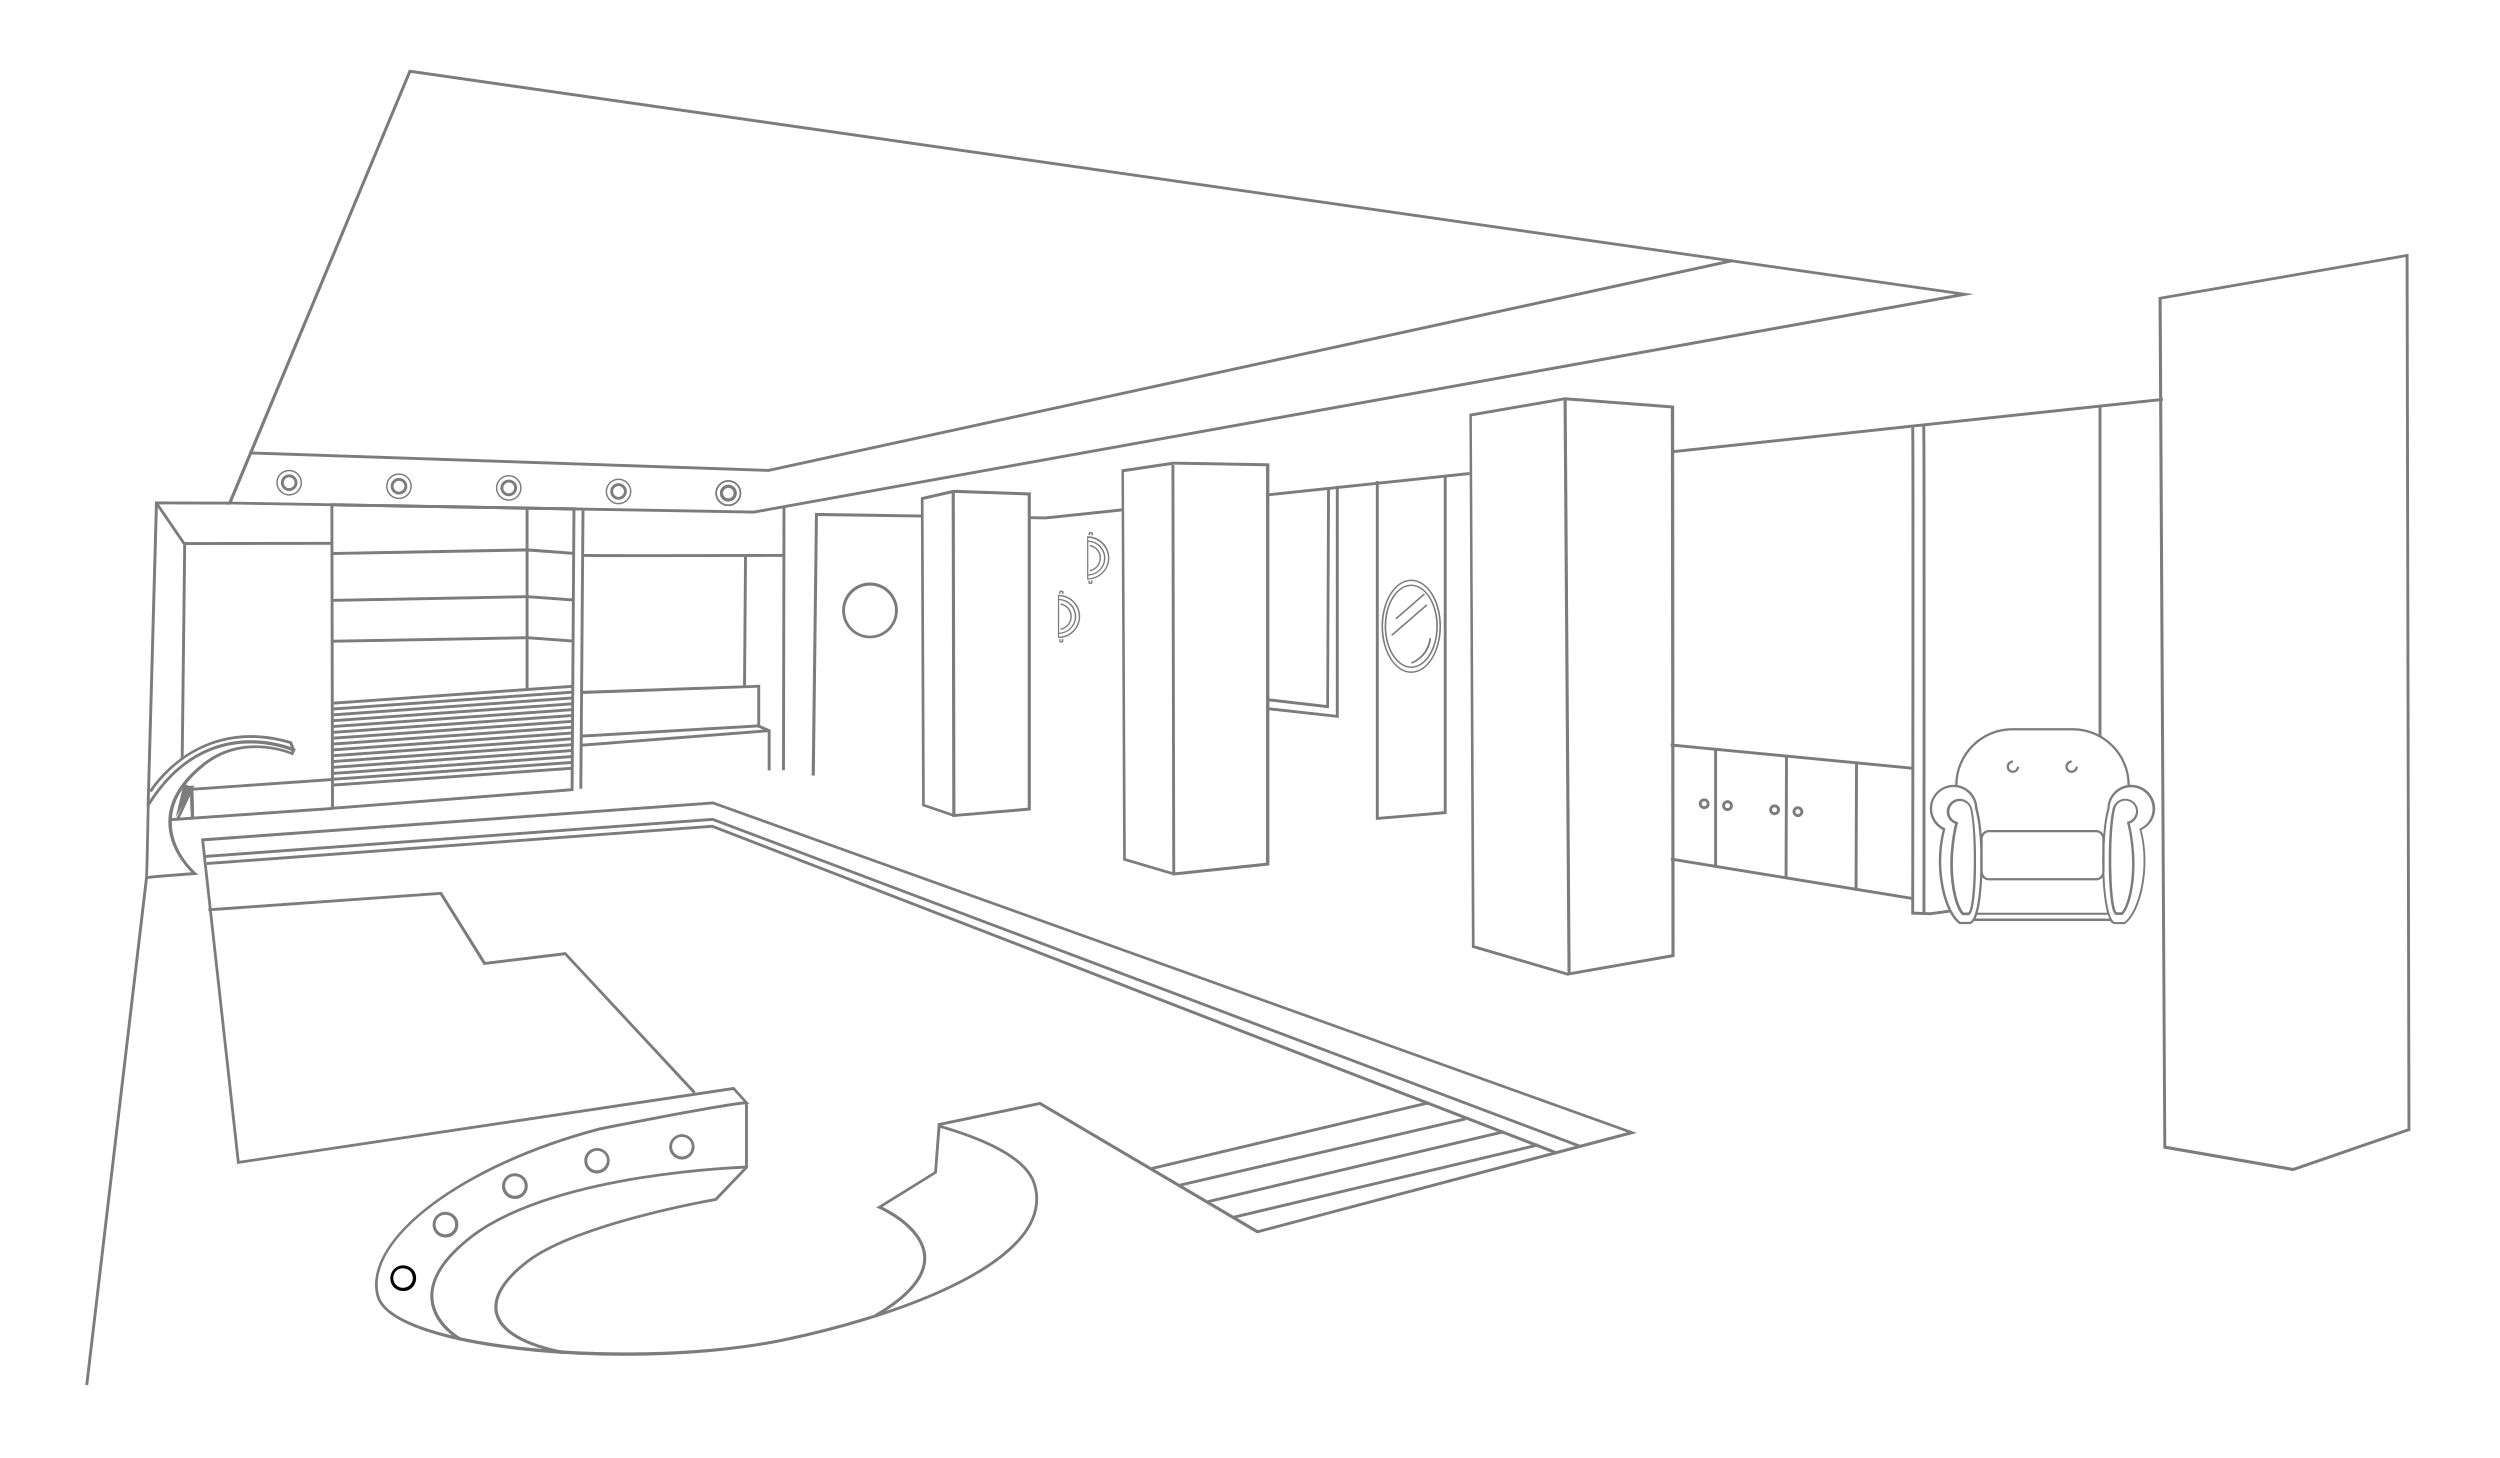 <?xml version="1.0" encoding="utf-8"?>
<!-- Generator: Adobe Illustrator 24.2.1, SVG Export Plug-In . SVG Version: 6.00 Build 0)  -->
<svg version="1.2" baseProfile="tiny" id="Capa_1" xmlns="http://www.w3.org/2000/svg" xmlns:xlink="http://www.w3.org/1999/xlink"
	 x="0px" y="0px" viewBox="0 0 1200 700" overflow="visible" xml:space="preserve">
<g>
	<path fill="#7C7C7C" d="M361.8,246.5l-252.6-4.4l87.1-208.7l0.5,0.1l750.5,107.7L361.8,246.5z M111.4,240.8l250.4,4.3l576.8-103.8
		L197.2,35L111.4,240.8z"/>
</g>
<g>
	<path fill="#7C7C7C" d="M158.9,388.7l-0.3-147.1l117.6,2l-0.9,136.1L158.9,388.7z M160,243l0.3,144.2l113.6-8.8l0.9-133.4L160,243z
		"/>
</g>
<g>
	<path fill="#7C7C7C" d="M70.2,422.2l-0.6-0.6l0.1-0.4c0.1-1.7,0.5-21.5,0.8-34.7l0-0.2l0.1-0.2c14.6-23.8,33.1-29.8,46-30.7
		c14-0.9,24.3,3.7,24.8,3.9l0.6,0.3l-1.4,3l-0.6-0.3c-0.2-0.1-22.9-9.9-41.7,5.2c-10.3,8.3-15.7,17.2-15.8,26.6
		C82,408.3,93.8,418.7,94,418.8l1.3,1.1l-1.7,0.1c-8.5,0.6-21.3,1.6-22.9,1.9c0,0-0.1,0-0.1,0L70.2,422.2z M71.8,386.7
		c-0.4,23.4-0.6,31.2-0.8,33.8c2-0.3,7.2-0.8,20.8-1.8c-3.1-3.1-11.2-12.4-11-24.6c0.2-9.8,5.7-19.1,16.4-27.6
		c17.7-14.2,38.6-7.2,42.6-5.6l0.2-0.4C134.7,358.3,97.3,345.4,71.8,386.7z"/>
</g>
<g>
	<path fill="#7C7C7C" d="M72.8,380.3l-1.2-0.7c0.2-0.4,22.9-37.3,68.2-23.8l0.3,0.1l1.5,3.9l-1.3,0.5L139,357
		c-22.9-6.7-39.7-0.1-49.7,6.6C78.4,371.1,72.8,380.2,72.8,380.3z"/>
</g>
<g>
	<path fill="#7C7C7C" d="M457.2,392.2l0-0.3l-14.6-5l-0.6-148.2l15.6-3.6l0.1,0l37.1,1.3V389L457.2,392.2z M458.3,236.6l0.3,154.1
		l34.7-3V237.8L458.3,236.6z M443.9,386l13.2,4.5l-0.3-153.7l-13.5,3.1L443.9,386z"/>
</g>
<g>
	<path fill="#7C7C7C" d="M562.8,420.3l0-0.3l-23.7-7l0-0.5l-0.8-187.2l24.8-3.7l46.2,0.8v193L562.8,420.3z M563.7,223.1l0.4,195.6
		l43.6-4.6V223.8L563,223l-0.6,0.1L563.7,223.1z M540.4,412l22.3,6.6l-0.4-195.4l-22.8,3.4L540.4,412z"/>
</g>
<g>
	<path fill="#7C7C7C" d="M752.7,468.4l-46.2-13.5l0-0.5l-1.2-255.8l45.8-7.9l0.1,0l52.4,4v0.7l0.2,263.9l-50.9,8.9L752.7,468.4z
		 M707.8,453.8l44.6,13.1l-1.9-274.7l-44,7.6L707.8,453.8z M752,192.2l1.9,274.4l48.4-8.5L802,196L752,192.2z"/>
</g>
<g>
	<path fill="#7C7C7C" d="M299.9,650.8c-57.6,0-114.4-10.2-119.2-28.6c-7.1-27.4,41-63.8,107.4-81.1c0.6-0.1,54-10.8,68.8-12.4
		l-5-5.5l-238.1,35.5L96.5,402.5l0.7-0.1l245.2-17.7l0.1,0.1l443.2,159L603.5,592l-0.3-0.1L499,530.4l-46.9,9.8
		c26.4,7.7,41.6,17,45,27.7c2.1,6.6,1.5,13.3-1.9,19.8c-12,22.9-55.5,38.9-80.4,46.4c-12.1,3.7-25.1,7-38.6,9.8
		C354,648.5,326.9,650.8,299.9,650.8z M352.3,521.7l7.4,8.2l-1.4,0.1c-12.3,0.9-69.4,12.4-70,12.5c-65.6,17.1-113.3,52.7-106.3,79.3
		c6.7,25.7,125.9,34.9,193.8,20.7c13.4-2.8,26.4-6.1,38.5-9.8c1.9-0.6,3.7-1.1,5.6-1.7l-0.1-0.1c16-9.3,23.8-18.7,23.3-27.8
		c-0.8-14-21.1-22.9-21.3-23l-1.2-0.5l27.8-17.2l1.7-22.6l-0.1-0.6l49.3-10.3l0.2,0.1l104.3,61.5l177.2-47L342.2,386.1L98,403.8
		l17,153.4L352.3,521.7z M423.6,579.3c4.5,2.2,20.2,10.7,21,23.7c0.5,8.8-6,17.6-19.4,26.3c36.6-12.2,60.9-27.1,68.8-42.3
		c3.2-6.2,3.8-12.5,1.8-18.7c-3.3-10.2-18.3-19.3-44.4-26.9l-1.7,21.7L423.6,579.3z"/>
</g>
<g>
	<polygon fill="#7C7C7C" points="368.9,226.5 368.9,226.5 119.6,218.1 119.7,216.7 368.8,225.1 831.4,124.4 831.7,125.8 	"/>
</g>
<g>
	<path fill="#7C7C7C" d="M417.6,306.4c-7.4,0-13.4-6-13.4-13.4c0-7.4,6-13.4,13.4-13.4s13.4,6,13.4,13.4
		C431,300.4,425,306.4,417.6,306.4z M417.6,281.1c-6.6,0-12,5.4-12,12c0,6.6,5.4,12,12,12c6.6,0,12-5.4,12-12
		C429.6,286.5,424.3,281.1,417.6,281.1z"/>
</g>
<g>
	
		<rect x="212.5" y="311" transform="matrix(7.812262e-03 -1 1 7.812262e-03 -34.565 588.637)" fill="#7C7C7C" width="133.6" height="1.4"/>
</g>
<g>
	<path fill="#7C7C7C" d="M802.9,217.5l-0.1-1.4c37.1-3.9,77.1-8.2,117.1-12.5c40.4-4.3,80.8-8.6,118.2-12.6l0.1,1.4
		c-37.4,4-77.8,8.3-118.2,12.6C880,209.3,840,213.6,802.9,217.5z"/>
</g>
<g>
	
		<rect x="608.1" y="231.5" transform="matrix(0.994 -0.105 0.105 0.994 -20.833 70.613)" fill="#7C7C7C" width="98" height="1.4"/>
</g>
<g>
	<polygon fill="#7C7C7C" points="502,249.3 493.8,249.2 493.9,247.8 501.9,247.9 538.9,244 539.1,245.4 	"/>
</g>
<g>
	<polygon fill="#7C7C7C" points="391.1,372.3 389.6,372.3 391.2,246.2 442.6,247 442.6,248.4 392.6,247.7 	"/>
</g>
<g>
	<polygon fill="#7C7C7C" points="369.9,369.8 368.5,369.8 368.5,351.2 363.5,349 363.5,330.1 279.8,333.1 279.7,331.6 364.9,328.7 
		364.9,348.1 369.9,350.3 	"/>
</g>
<g>
	
		<rect x="326.1" y="297.5" transform="matrix(7.812262e-03 -1 1 7.812262e-03 56.615 653.462)" fill="#7C7C7C" width="63" height="1.4"/>
</g>
<g>
	<path fill="#7C7C7C" d="M306.3,267.4c-14.8,0-26.2,0-26.8-0.1l0.2-1.4c1.8,0.2,63.8,0.1,96.3,0l0,1.4
		C369.8,267.3,332.7,267.4,306.3,267.4z"/>
</g>
<g>
	
		<rect x="278.6" y="350.3" transform="matrix(0.998 -5.763398e-02 5.763398e-02 0.998 -19.696 19.109)" fill="#7C7C7C" width="85.7" height="1.4"/>
</g>
<g>
	
		<rect x="279.1" y="353.5" transform="matrix(0.997 -7.721972e-02 7.721972e-02 0.997 -26.384 26.095)" fill="#7C7C7C" width="90.2" height="1.4"/>
</g>
<g>
	<path fill="#7C7C7C" stroke="#000000" stroke-miterlimit="10" d="M916.4,440.9"/>
</g>
<g>
	<path fill="#7C7C7C" d="M924.2,438.5h-1.4c0-2.3,0.2-230.7-0.1-234.6l1.4-0.1C924.4,207.7,924.2,429,924.2,438.5z"/>
</g>
<g>
	<rect x="1007.3" y="195.3" fill="#7C7C7C" width="1.4" height="158.4"/>
</g>
<g>
	<path fill="#7C7C7C" d="M926.6,439.3l-9.2-0.3l0-0.7c0-2.3,0.3-229.3,0-233.2l1.4-0.1c0.3,3.8,0,216.3,0,232.6l7.7,0.3l9.4-1.3
		l0.2,1.4L926.6,439.3z"/>
</g>
<g>
	
		<rect x="859.5" y="304.4" transform="matrix(9.581986e-02 -0.995 0.995 9.581986e-02 416.602 1184.32)" fill="#7C7C7C" width="1.4" height="116.9"/>
</g>
<g>
	
		<rect x="859.7" y="363.3" transform="matrix(0.161 -0.987 0.987 0.161 304.95 1203.092)" fill="#7C7C7C" width="1.4" height="117.6"/>
</g>
<g>
	<rect x="822.8" y="359.4" fill="#7C7C7C" width="1.4" height="56.9"/>
</g>
<g>
	
		<rect x="828" y="391.6" transform="matrix(3.906220e-03 -1 1 3.906220e-03 461.765 1248.08)" fill="#7C7C7C" width="58.8" height="1.4"/>
</g>
<g>
	
		<rect x="860.2" y="395.8" transform="matrix(3.906220e-03 -1 1 3.906220e-03 491.037 1286.03)" fill="#7C7C7C" width="61.7" height="1.4"/>
</g>
<g>
	<path fill="#7C7C7C" d="M818,388.4c-1.4,0-2.6-1.2-2.6-2.6c0-1.4,1.2-2.6,2.6-2.6c1.4,0,2.6,1.2,2.6,2.6
		C820.7,387.3,819.5,388.4,818,388.4z M818,384.6c-0.7,0-1.2,0.5-1.2,1.2s0.5,1.2,1.2,1.2s1.2-0.5,1.2-1.2S818.7,384.6,818,384.6z"
		/>
</g>
<g>
	<path fill="#7C7C7C" d="M829.2,389.3c-1.4,0-2.6-1.2-2.6-2.6c0-1.4,1.2-2.6,2.6-2.6c1.4,0,2.6,1.2,2.6,2.6
		C831.8,388.1,830.7,389.3,829.2,389.3z M829.2,385.5c-0.7,0-1.2,0.5-1.2,1.2s0.5,1.2,1.2,1.2s1.2-0.5,1.2-1.2
		S829.9,385.5,829.2,385.5z"/>
</g>
<g>
	<path fill="#7C7C7C" d="M851.8,391.3c-1.4,0-2.6-1.2-2.6-2.6c0-1.4,1.2-2.6,2.6-2.6c1.4,0,2.6,1.2,2.6,2.6
		C854.4,390.2,853.2,391.3,851.8,391.3z M851.8,387.5c-0.7,0-1.2,0.5-1.2,1.2c0,0.7,0.5,1.2,1.2,1.2c0.7,0,1.2-0.5,1.2-1.2
		C853,388.1,852.4,387.5,851.8,387.5z"/>
</g>
<g>
	<path fill="#7C7C7C" d="M863,392.2c-1.4,0-2.6-1.2-2.6-2.6c0-1.4,1.2-2.6,2.6-2.6c1.4,0,2.6,1.2,2.6,2.6
		C865.6,391,864.4,392.2,863,392.2z M863,388.4c-0.7,0-1.2,0.5-1.2,1.2c0,0.7,0.5,1.2,1.2,1.2c0.7,0,1.2-0.5,1.2-1.2
		C864.2,388.9,863.6,388.4,863,388.4z"/>
</g>
<g>
	<polygon fill="#7C7C7C" points="758.2,550.9 342,394 98.2,411.8 98.1,410.4 342.2,392.6 342.4,392.7 758.7,549.6 	"/>
</g>
<g>
	
		<rect x="590.2" y="566.5" transform="matrix(0.973 -0.231 0.231 0.973 -112.85 168.644)" fill="#7C7C7C" width="149.9" height="1.4"/>
</g>
<g>
	
		<rect x="577.9" y="559.7" transform="matrix(0.973 -0.23 0.23 0.973 -111.292 164.413)" fill="#7C7C7C" width="145.7" height="1.4"/>
</g>
<g>
	
		<rect x="563.9" y="552.1" transform="matrix(0.974 -0.226 0.226 0.974 -108.676 158.081)" fill="#7C7C7C" width="141.7" height="1.4"/>
</g>
<g>
	
		<rect x="550.8" y="544.7" transform="matrix(0.973 -0.231 0.231 0.973 -109.075 157.426)" fill="#7C7C7C" width="136.5" height="1.4"/>
</g>
<g>
	<polygon fill="#7C7C7C" points="746.3,553.9 341.8,397.3 99.2,415.2 99.1,413.8 342,395.9 342.2,396 746.8,552.5 	"/>
</g>
<g>
	<path fill="#7C7C7C" d="M270.7,650c-19.5-3.8-31-10.5-33.1-19.5c-1.8-7.8,3.5-16.7,15.4-25.7c23.3-17.7,85.9-28.9,90.2-29.7
		l14.4-15v-30.7h1.4v31.2l-15.1,15.8l-0.2,0c-0.7,0.1-66,11.4-89.8,29.4c-11.4,8.7-16.5,17.1-14.8,24.3c2,8.4,13,14.8,32,18.5
		L270.7,650z"/>
</g>
<g>
	<path fill="#7C7C7C" d="M220.6,643.5c-0.5-0.3-13-7.2-14-19.8c-0.8-9.8,5.7-20.2,19.4-30.7c20.6-15.9,55.5-24.2,81.2-28.3
		c27.7-4.4,50.9-5.2,51.2-5.2l0,1.4c-0.2,0-23.4,0.7-51,5.1c-25.5,4.1-60.1,12.3-80.5,28c-13.2,10.2-19.6,20.1-18.8,29.5
		c0.9,11.8,13.2,18.6,13.3,18.7L220.6,643.5z"/>
</g>
<g>
	<g>
		<path fill="#7C7C7C" d="M191.5,237.4c-2.2,0-4-1.8-4-4s1.8-4,4-4s4,1.8,4,4l0,0C195.5,235.6,193.7,237.4,191.5,237.4z
			 M191.5,230.8c-1.4,0-2.6,1.2-2.6,2.6s1.2,2.6,2.6,2.6c1.4,0,2.6-1.2,2.6-2.6C194.1,232,192.9,230.8,191.5,230.8z"/>
	</g>
	<g>
		<g>
			<path fill="#7C7C7C" d="M191.5,239.6c-1.7,0-3.2-0.6-4.4-1.8c-1.2-1.2-1.8-2.7-1.8-4.4c0-1.7,0.6-3.2,1.8-4.4
				c1.2-1.2,2.7-1.8,4.4-1.8c0,0,0,0,0,0c3.4,0,6.2,2.8,6.2,6.2l0,0C197.7,236.8,194.9,239.6,191.5,239.6z M191.5,227.9
				c-1.5,0-2.8,0.6-3.9,1.6c-1,1-1.6,2.4-1.6,3.9c0,1.5,0.6,2.8,1.6,3.9c1,1,2.4,1.6,3.9,1.6c3,0,5.5-2.5,5.5-5.5
				C197,230.4,194.5,227.9,191.5,227.9C191.5,227.9,191.5,227.9,191.5,227.9z"/>
		</g>
	</g>
</g>
<g>
	<g>
		<path fill="#7C7C7C" d="M138.8,235.7c-2.2,0-4-1.8-4-4c0-2.2,1.8-4,4-4c1.1,0,2.1,0.4,2.8,1.2c0.8,0.8,1.2,1.8,1.2,2.8l0,0l0,0
			C142.8,233.9,141,235.7,138.8,235.7z M138.8,229.1c-1.4,0-2.6,1.2-2.6,2.6c0,1.4,1.2,2.6,2.6,2.6c1.4,0,2.6-1.2,2.6-2.6l0,0
			c0-0.7-0.3-1.4-0.8-1.8C140.1,229.4,139.5,229.1,138.8,229.1z"/>
	</g>
	<g>
		<g>
			<path fill="#7C7C7C" d="M138.8,237.9c-3.4,0-6.2-2.8-6.2-6.2c0-1.7,0.6-3.2,1.8-4.4c1.2-1.2,2.7-1.8,4.4-1.8c0,0,0,0,0,0
				c3.4,0,6.2,2.8,6.2,6.2l0,0C145,235.1,142.2,237.9,138.8,237.9z M138.8,226.2c-1.5,0-2.8,0.6-3.9,1.6c-1,1-1.6,2.4-1.6,3.9
				c0,3,2.5,5.5,5.5,5.5c3,0,5.5-2.5,5.5-5.5C144.3,228.7,141.8,226.2,138.8,226.2C138.8,226.2,138.8,226.2,138.8,226.2z"/>
		</g>
	</g>
</g>
<g>
	<g>
		<path fill="#7C7C7C" d="M244.2,238.2c-2.2,0-4-1.8-4-4c0-2.2,1.8-4,4-4s4,1.8,4,4C248.2,236.4,246.4,238.2,244.2,238.2z
			 M244.2,231.6c-1.4,0-2.6,1.2-2.6,2.6c0,1.4,1.2,2.6,2.6,2.6s2.6-1.2,2.6-2.6C246.8,232.7,245.6,231.6,244.2,231.6z"/>
	</g>
	<g>
		<g>
			<path fill="#7C7C7C" d="M244.2,240.4c-3.4,0-6.2-2.8-6.2-6.2c0-3.4,2.8-6.2,6.2-6.2c3.4,0,6.2,2.8,6.2,6.2
				C250.4,237.6,247.6,240.4,244.2,240.4z M244.2,228.7c-3,0-5.5,2.5-5.5,5.5c0,3,2.5,5.5,5.5,5.5s5.5-2.5,5.5-5.5
				C249.7,231.2,247.2,228.7,244.2,228.7z"/>
		</g>
	</g>
</g>
<g>
	<g>
		<path fill="#7C7C7C" d="M296.9,239.9c-2.2,0-4-1.8-4-4s1.8-4,4-4c2.2,0,4,1.8,4,4S299.1,239.9,296.9,239.9z M296.9,233.3
			c-1.4,0-2.6,1.2-2.6,2.6s1.2,2.6,2.6,2.6c1.4,0,2.6-1.2,2.6-2.6S298.3,233.3,296.9,233.3z"/>
	</g>
	<g>
		<path fill="#7C7C7C" d="M296.9,242.1c-3.4,0-6.2-2.8-6.2-6.2s2.8-6.2,6.2-6.2c3.4,0,6.2,2.8,6.2,6.2S300.3,242.1,296.9,242.1z
			 M296.9,230.4c-3,0-5.5,2.5-5.5,5.5s2.5,5.5,5.5,5.5c3,0,5.5-2.5,5.5-5.5S299.9,230.4,296.9,230.4z"/>
	</g>
</g>
<g>
	<g>
		<path fill="#7C7C7C" d="M349.6,240.7c-2.2,0-4-1.8-4-4s1.8-4,4-4c2.2,0,4,1.8,4,4S351.8,240.7,349.6,240.7z M349.6,234.1
			c-1.4,0-2.6,1.2-2.6,2.6s1.2,2.6,2.6,2.6c1.4,0,2.6-1.2,2.6-2.6S351,234.1,349.6,234.1z"/>
	</g>
	<g>
		<path fill="#7C7C7C" d="M349.6,242.9c-3.4,0-6.2-2.8-6.2-6.2c0-3.4,2.8-6.2,6.2-6.2c3.4,0,6.2,2.8,6.2,6.2
			C355.8,240.1,353,242.9,349.6,242.9z M349.6,231.2c-3,0-5.5,2.5-5.5,5.5s2.5,5.5,5.5,5.5c3,0,5.5-2.5,5.5-5.5
			S352.6,231.2,349.6,231.2z"/>
	</g>
	<g>
		<g>
			<path fill="#7C7C7C" d="M349.6,240.7c-2.2,0-4-1.8-4-4s1.8-4,4-4c2.2,0,4,1.8,4,4l0,0C353.6,238.9,351.8,240.7,349.6,240.7z
				 M349.6,234.1c-1.4,0-2.6,1.2-2.6,2.6s1.2,2.6,2.6,2.6c1.4,0,2.6-1.2,2.6-2.6C352.2,235.2,351,234.1,349.6,234.1z"/>
		</g>
		<g>
			<path fill="#7C7C7C" d="M349.6,242.9c-1.7,0-3.2-0.6-4.4-1.8c-1.2-1.2-1.8-2.7-1.8-4.4c0-3.4,2.8-6.2,6.2-6.2
				c3.4,0,6.2,2.8,6.2,6.2C355.8,240.1,353,242.9,349.6,242.9z M349.6,231.2c-3,0-5.5,2.5-5.5,5.5c0,1.5,0.6,2.8,1.6,3.9
				c1,1,2.4,1.6,3.9,1.6c3,0,5.5-2.5,5.5-5.5S352.6,231.2,349.6,231.2z"/>
		</g>
	</g>
</g>
<g>
	<path fill="#7C7C7C" d="M72,241.2l-1.7,180.2L72,241.2z"/>
</g>
<g>
	<path fill="#7C7C7C" d="M75.1,241.4c0.2,1.2-4,145.1-4,145.1L75.1,241.4z"/>
</g>
<g>
	<line fill="#7C7C7C" x1="71.3" y1="376.5" x2="71.3" y2="237.4"/>
</g>
<g>
	<polygon fill="#7C7C7C" points="71.8,386.8 70.4,386.8 74.4,240.7 110.3,240.8 110.3,242.2 75.8,242.1 	"/>
</g>
<g>
	
		<rect x="-66.6" y="542.5" transform="matrix(0.117 -0.993 0.993 0.117 -489.972 535.138)" fill="#7C7C7C" width="245.3" height="1.4"/>
</g>
<g>
	<polygon fill="#7C7C7C" points="660.4,393.6 660.4,230.9 661.8,230.9 661.8,392.1 693,389.4 693,228.6 694.4,228.6 694.4,390.7 	
		"/>
</g>
<g>
	<polygon fill="#7C7C7C" points="642.6,344.6 607.8,340.8 607.9,339.4 641.2,343.1 641.2,233.2 642.6,233.2 	"/>
</g>
<g>
	<polygon fill="#7C7C7C" points="637.9,340 608.7,336.6 608.9,335.2 636.6,338.4 637,234.6 638.4,234.7 	"/>
</g>
<g>
	<path fill="#7C7C7C" d="M523.2,255.4c-0.3,0-0.4,0.1-0.5,0.2c-0.1,0.1-0.2,0.2-0.2,0.5v0.8h0.7l0-0.8l0.7,0v0.9h0.7v-0.9
		c0-0.4-0.3-0.7-0.7-0.7L523.2,255.4z"/>
</g>
<g>
	<path fill="#7C7C7C" d="M523.1,279.6v-0.9h-0.7v0.9c0,0.4,0.3,0.7,0.7,0.7h0.6c0.4,0,0.7-0.3,0.7-0.7v-1h-0.7l0,1.1L523.1,279.6z"
		/>
</g>
<g>
	<path fill="#7C7C7C" d="M522.1,278.2c5.7,0,10.4-4.7,10.4-10.4s-4.7-10.4-10.4-10.4h-0.3v20.8H522.1z M522.4,260.1
		c4.2,0.2,7.5,3.6,7.5,7.8s-3.3,7.6-7.5,7.8V260.1z M522.4,276.3c4.5-0.2,8.2-3.9,8.2-8.4c0-4.6-3.6-8.3-8.2-8.4v-1.3
		c5.2,0.2,9.4,4.5,9.4,9.7c0,5.2-4.2,9.5-9.4,9.7V276.3z"/>
</g>
<g>
	<path fill="#7C7C7C" d="M528.5,267.8c0-3.2-2.3-5.8-5.4-6.3l-0.1,0.7c2.8,0.5,4.8,2.8,4.8,5.7c0,2.8-2,5.2-4.8,5.7l0.1,0.7
		C526.3,273.6,528.5,271,528.5,267.8z"/>
</g>
<g>
	<path fill="#7C7C7C" d="M509.1,283.5c-0.3,0-0.4,0.1-0.5,0.2c-0.1,0.1-0.2,0.2-0.2,0.5v0.8h0.7l0-0.8l0.7,0v0.9h0.7v-0.9
		c0-0.4-0.3-0.7-0.7-0.7L509.1,283.5z"/>
</g>
<g>
	<path fill="#7C7C7C" d="M509.1,307.7v-0.9h-0.7v0.9c0,0.4,0.3,0.7,0.7,0.7h0.6c0.4,0,0.7-0.3,0.7-0.7v-1h-0.7l0,1.1L509.1,307.7z"
		/>
</g>
<g>
	<path fill="#7C7C7C" d="M508.1,306.3c5.7,0,10.4-4.7,10.4-10.4s-4.7-10.4-10.4-10.4h-0.3v20.8H508.1z M508.4,288.1
		c4.2,0.2,7.5,3.6,7.5,7.8s-3.3,7.6-7.5,7.8V288.1z M508.4,304.3c4.5-0.2,8.2-3.9,8.2-8.4c0-4.6-3.6-8.3-8.2-8.4v-1.3
		c5.2,0.2,9.4,4.5,9.4,9.7c0,5.2-4.2,9.5-9.4,9.7V304.3z"/>
</g>
<g>
	<path fill="#7C7C7C" d="M514.5,295.9c0-3.2-2.3-5.8-5.4-6.3l-0.1,0.7c2.8,0.5,4.8,2.8,4.8,5.7c0,2.8-2,5.2-4.8,5.7l0.1,0.7
		C512.3,301.7,514.5,299,514.5,295.9z"/>
</g>
<g>
	<g>
		<path fill="#7C7C7C" d="M966.2,371c1.6,0,3-1.3,3-3h-1.1c0,1-0.8,1.9-1.9,1.9c-1,0-1.9-0.8-1.9-1.9c0-1,0.8-1.9,1.9-1.9v-1.1
			c-1.6,0-3,1.3-3,3C963.2,369.7,964.5,371,966.2,371z"/>
	</g>
	<g>
		<path fill="#7C7C7C" d="M994.4,371c1.6,0,3-1.3,3-3h-1.1c0,1-0.8,1.9-1.9,1.9s-1.9-0.8-1.9-1.9c0-1,0.8-1.9,1.9-1.9v-1.1
			c-1.6,0-3,1.3-3,3C991.4,369.7,992.8,371,994.4,371z"/>
	</g>
	<g>
		<path fill="#7C7C7C" d="M940.6,383.4c-3.4,0-6.2,2.8-6.2,6.2c0,2.6,1.6,4.9,4,5.8c-1.4,5.7-2.3,13-2.3,19.6
			c0,10.7,2.4,20.8,5.6,24.1l0.2,0.2h2.8c0.4,0,0.8-0.2,1.1-0.6c3.4-4.2,3.5-38.7,1-49.5C946.5,385.9,943.8,383.4,940.6,383.4z
			 M945,437.8c-0.1,0.2-0.2,0.2-0.2,0.2h-2.3c-2.9-3.2-5.1-13-5.1-23.1c0-6.7,0.9-14.1,2.4-19.8l0.1-0.5l-0.5-0.1
			c-2.2-0.6-3.7-2.6-3.7-4.9c0-2.8,2.3-5.1,5.1-5.1c2.6,0,4.9,2.1,5.1,4.8C948.3,400.3,947.8,433.9,945,437.8z"/>
	</g>
	<g>
		<path fill="#7C7C7C" d="M1034.5,388.2c0-6.3-5.1-11.5-11.5-11.5c-0.2,0-0.5,0-0.7,0c-0.1-15-12.4-27.2-27.4-27.2h-29
			c-15.1,0-27.3,12.2-27.4,27.2c-0.2,0-0.5,0-0.7,0c-6.3,0-11.5,5.1-11.5,11.5c0,4.3,2.4,8.2,6.2,10.2c-1.2,4.5-1.9,9.6-1.9,14.8
			c0,13.5,4.1,26.2,9.8,30.3l0.1,0.1h4.7c0.8,0,1.5-0.4,2.2-1.3c0-0.1,0.1-0.1,0.1-0.2h65.4c0,0.1,0.1,0.2,0.1,0.2
			c0.7,0.9,1.4,1.3,2.2,1.3h4.7l0.1-0.1c5.7-4.1,9.8-16.8,9.8-30.3c0-5.2-0.6-10.3-1.9-14.8C1032,396.4,1034.5,392.5,1034.5,388.2z
			 M965.9,350.6h29c14.5,0,26.3,11.8,26.3,26.2c-5.3,0.9-9.5,5.4-9.6,11c-0.9,3.1-1.6,7.5-2,12.5c-0.7-1.1-2-1.9-3.4-1.9h-51.6
			c-1.4,0-2.7,0.8-3.4,2c-0.4-5.1-1.1-9.5-2-12.6c-0.2-5.5-4.3-10.1-9.6-11C939.6,362.4,951.4,350.6,965.9,350.6z M951.7,409.6v-6.9
			c0-1.7,1.3-3.2,2.9-3.2h51.6c1.6,0,2.9,1.4,2.9,3.2v5.2c-0.1,3.5-0.1,7,0,10.5c0,1.7-1.3,3.1-2.9,3.1h-44.8h-6.8
			c-1.6,0-2.9-1.4-2.9-3.2v-1.2C951.7,414.6,951.7,412.1,951.7,409.6z M954.6,422.6h51.6c1.2,0,2.3-0.6,3-1.5
			c0.3,6.7,1.1,12.8,2.2,17h-62.1c1.2-4.2,1.9-10.3,2.2-17C952.3,422,953.4,422.6,954.6,422.6z M946.6,441.6
			c-0.4,0.6-0.9,0.9-1.3,0.9H941c-5.3-3.9-9.2-16.5-9.2-29.3c0-5.3,0.7-10.5,1.9-15l0.1-0.5l-0.4-0.2c-3.6-1.7-6-5.4-6-9.4
			c0-5.7,4.6-10.3,10.3-10.3c5.6,0,10.2,4.5,10.3,10.1l0,0.2c1.4,4.5,2.2,11.4,2.5,18.8v11.4c0,0.1,0,0.1,0,0.2
			C950.2,429,948.9,438.6,946.6,441.6z M948.3,440.9c0.2-0.5,0.5-1.1,0.7-1.8h62.8c0.2,0.7,0.5,1.2,0.7,1.8H948.3z M1027.3,397.6
			l-0.4,0.2l0.1,0.5c1.3,4.5,1.9,9.7,1.9,15c0,12.8-4,25.3-9.2,29.3h-4.4c-0.4,0-0.9-0.3-1.3-0.9c-2.2-3-3.6-12.4-3.9-22.8
			c0-0.2,0.1-0.4,0.1-0.6v-12.4c0.3-7,1.1-13.5,2.4-17.7l0-0.2c0.1-5.6,4.8-10.1,10.3-10.1c5.7,0,10.3,4.6,10.3,10.3
			C1033.3,392.2,1031,395.9,1027.3,397.6z"/>
	</g>
	<g>
		<path fill="#7C7C7C" d="M1020.1,383.4c-3.2,0-5.9,2.5-6.2,5.6c-2.5,10.8-2.4,45.4,1,49.6c0.3,0.4,0.7,0.6,1.1,0.6h2.8l0.2-0.2
			c3.2-3.3,5.6-13.4,5.6-24.1c0-6.6-0.9-13.9-2.3-19.6c2.4-0.9,4-3.2,4-5.8C1026.3,386.1,1023.5,383.4,1020.1,383.4z M1021.4,394.4
			l-0.5,0.1l0.1,0.5c1.5,5.7,2.4,13.1,2.4,19.8c0,10.1-2.2,19.9-5.1,23.1h-2.3c0,0-0.1,0-0.2-0.2c-2.8-4-3.3-37.5-0.7-48.7
			c0.2-2.6,2.4-4.7,5.1-4.7c2.8,0,5.1,2.3,5.1,5.1C1025.2,391.8,1023.6,393.8,1021.4,394.4z"/>
	</g>
</g>
<g>
	<path fill="#7C7C7C" stroke="#000000" stroke-miterlimit="10" d="M1008.8,344.3"/>
</g>
<g>
	<path fill="#7C7C7C" d="M677.4,323c7.9,0,14.3-10.1,14.3-22.4c0-12.4-6.4-22.4-14.3-22.4s-14.3,10.1-14.3,22.4
		C663.1,312.9,669.5,323,677.4,323z M677.4,278.9c7.4,0,13.5,9.7,13.5,21.7c0,12-6,21.7-13.5,21.7s-13.5-9.7-13.5-21.7
		C663.9,288.6,670,278.9,677.4,278.9z"/>
</g>
<g>
	<path fill="#7C7C7C" d="M677.4,320.6c7.1,0,12.8-9,12.8-20c0-11-5.8-20-12.8-20c-7.1,0-12.8,9-12.8,20
		C664.6,311.6,670.3,320.6,677.4,320.6z M677.4,281.3c6.6,0,12,8.7,12,19.3c0,10.6-5.4,19.3-12,19.3s-12-8.7-12-19.3
		C665.4,289.9,670.8,281.3,677.4,281.3z"/>
</g>
<g>
	<path fill="#7C7C7C" d="M677.3,317.9l0.3,0.7c0.1,0,8.2-2.7,9.4-12.2l-0.9-0.1C684.9,315.3,677.3,317.9,677.3,317.9z"/>
</g>
<g>
	<polygon fill="#7C7C7C" points="684.6,290.1 667.7,304.7 668.3,305.2 685.2,290.6 	"/>
</g>
<g>
	<polygon fill="#7C7C7C" points="684,285.4 683.4,284.9 669.7,296.8 670.3,297.3 	"/>
</g>
<g>
	<path fill="#7C7C7C" d="M1100.8,562.1l-0.2,0l-62.2-10.8l0-0.6l-2.3-408.1l120-20.8l0,0.8l0.9,420.1L1100.8,562.1z M1039.8,550
		l60.9,10.6l54.9-18.9l-0.9-418.3l-117.1,20.3L1039.8,550z"/>
</g>
<g>
	
		<rect x="81.1" y="389.9" transform="matrix(0.998 -6.930459e-02 6.930459e-02 0.998 -26.782 9.285)" fill="#7C7C7C" width="78.6" height="1.4"/>
</g>
<g>
	<polygon fill="#7C7C7C" points="88,261.6 74.5,241.8 75.6,241 88.7,260.2 159.3,260.1 159.3,261.5 	"/>
</g>
<g>
	
		<rect x="36.8" y="312.1" transform="matrix(1.171795e-02 -1 1 1.171795e-02 -225.777 397.213)" fill="#7C7C7C" width="102.5" height="1.4"/>
</g>
<g>
	<path fill="#7C7C7C" d="M159,374.2"/>
</g>
<g>
	<polyline fill="#7C7C7C" points="84.3,392.4 87.9,377.3 93.4,377.1 	"/>
</g>
<g>
	<polygon fill="#7C7C7C" points="85.7,393.8 84.5,393.2 91.5,378.2 159,373.5 159.1,374.9 92.4,379.5 	"/>
</g>
<g>
	
		<rect x="91.5" y="378.6" transform="matrix(1 -1.395078e-02 1.395078e-02 1 -5.371 1.324)" fill="#7C7C7C" width="1.4" height="14.1"/>
</g>
<g>
	
		<rect x="89.4" y="375.6" transform="matrix(0.521 -0.854 0.854 0.521 -279.322 258.048)" fill="#7C7C7C" width="1.4" height="4.3"/>
</g>
<g>
	<path fill="#7C7C7C" stroke="#000000" stroke-miterlimit="10" d="M275.7,329.2"/>
</g>
<g>
	<path fill="#7C7C7C" stroke="#000000" stroke-miterlimit="10" d="M275.7,332"/>
</g>
<g>
	<path fill="#7C7C7C" stroke="#000000" stroke-miterlimit="10" d="M275.7,334.8"/>
</g>
<g>
	<path fill="#7C7C7C" stroke="#000000" stroke-miterlimit="10" d="M275.7,337.6"/>
</g>
<g>
	<path fill="#7C7C7C" stroke="#000000" stroke-miterlimit="10" d="M275.7,340.4"/>
</g>
<g>
	<path fill="#7C7C7C" stroke="#000000" stroke-miterlimit="10" d="M275.7,343.2"/>
</g>
<g>
	<path fill="#7C7C7C" stroke="#000000" stroke-miterlimit="10" d="M275.7,346"/>
</g>
<g>
	<path fill="#7C7C7C" stroke="#000000" stroke-miterlimit="10" d="M275.7,348.9"/>
</g>
<g>
	<path fill="#7C7C7C" stroke="#000000" stroke-miterlimit="10" d="M275.7,351.7"/>
</g>
<g>
	<path fill="#7C7C7C" stroke="#000000" stroke-miterlimit="10" d="M275.7,354.5"/>
</g>
<g>
	<path fill="#7C7C7C" stroke="#000000" stroke-miterlimit="10" d="M275.7,357.3"/>
</g>
<g>
	<path fill="#7C7C7C" stroke="#000000" stroke-miterlimit="10" d="M275.7,360.1"/>
</g>
<g>
	<path fill="#7C7C7C" stroke="#000000" stroke-miterlimit="10" d="M275.7,362.9"/>
</g>
<g>
	<path fill="#7C7C7C" stroke="#000000" stroke-miterlimit="10" d="M275.7,365.7"/>
</g>
<g>
	<path fill="#7C7C7C" stroke="#000000" stroke-miterlimit="10" d="M275.7,368.5"/>
</g>
<g>
	
		<rect x="91.5" y="378.6" transform="matrix(0.999 -3.845917e-02 3.845917e-02 0.999 -14.763 3.832)" fill="#7C7C7C" width="1.4" height="14.1"/>
</g>
<g>
	
		<rect x="91.5" y="378.6" transform="matrix(0.999 -3.845917e-02 3.845917e-02 0.999 -14.763 3.832)" fill="#7C7C7C" width="1.4" height="14.1"/>
</g>
<g>
	
		<rect x="159.8" y="332.6" transform="matrix(0.998 -7.027592e-02 7.027592e-02 0.998 -22.883 16.098)" fill="#7C7C7C" width="115.1" height="1.4"/>
</g>
<g>
	
		<rect x="159.8" y="335.4" transform="matrix(0.998 -7.027592e-02 7.027592e-02 0.998 -23.081 16.105)" fill="#7C7C7C" width="115.1" height="1.4"/>
</g>
<g>
	
		<rect x="159.8" y="338.2" transform="matrix(0.998 -7.027592e-02 7.027592e-02 0.998 -23.278 16.112)" fill="#7C7C7C" width="115.1" height="1.4"/>
</g>
<g>
	
		<rect x="159.8" y="341" transform="matrix(0.998 -7.027592e-02 7.027592e-02 0.998 -23.475 16.119)" fill="#7C7C7C" width="115.1" height="1.4"/>
</g>
<g>
	
		<rect x="159.8" y="343.8" transform="matrix(0.998 -7.027592e-02 7.027592e-02 0.998 -23.672 16.126)" fill="#7C7C7C" width="115.1" height="1.4"/>
</g>
<g>
	
		<rect x="159.8" y="346.6" transform="matrix(0.998 -7.027592e-02 7.027592e-02 0.998 -23.87 16.133)" fill="#7C7C7C" width="115.1" height="1.4"/>
</g>
<g>
	
		<rect x="159.8" y="349.4" transform="matrix(0.998 -7.027592e-02 7.027592e-02 0.998 -24.067 16.14)" fill="#7C7C7C" width="115.1" height="1.4"/>
</g>
<g>
	
		<rect x="159.8" y="352.2" transform="matrix(0.998 -7.027592e-02 7.027592e-02 0.998 -24.264 16.147)" fill="#7C7C7C" width="115.1" height="1.4"/>
</g>
<g>
	
		<rect x="159.8" y="355" transform="matrix(0.998 -7.027592e-02 7.027592e-02 0.998 -24.462 16.154)" fill="#7C7C7C" width="115.1" height="1.4"/>
</g>
<g>
	
		<rect x="159.8" y="357.8" transform="matrix(0.998 -7.027592e-02 7.027592e-02 0.998 -24.659 16.161)" fill="#7C7C7C" width="115.1" height="1.4"/>
</g>
<g>
	
		<rect x="159.8" y="360.6" transform="matrix(0.998 -7.027592e-02 7.027592e-02 0.998 -24.856 16.168)" fill="#7C7C7C" width="115.1" height="1.4"/>
</g>
<g>
	
		<rect x="159.8" y="363.4" transform="matrix(0.998 -7.027592e-02 7.027592e-02 0.998 -25.053 16.174)" fill="#7C7C7C" width="115.1" height="1.4"/>
</g>
<g>
	
		<rect x="159.8" y="366.3" transform="matrix(0.998 -7.027592e-02 7.027592e-02 0.998 -25.251 16.181)" fill="#7C7C7C" width="115.1" height="1.4"/>
</g>
<g>
	
		<rect x="159.8" y="369.1" transform="matrix(0.998 -7.027592e-02 7.027592e-02 0.998 -25.448 16.188)" fill="#7C7C7C" width="115.1" height="1.4"/>
</g>
<g>
	
		<rect x="159.8" y="371.9" transform="matrix(0.998 -7.027592e-02 7.027592e-02 0.998 -25.645 16.195)" fill="#7C7C7C" width="115.1" height="1.4"/>
</g>
<g>
	<polygon fill="#7C7C7C" points="158.9,288.9 158.8,287.5 253.1,285.7 275,287.3 274.9,288.7 253.1,287.1 	"/>
</g>
<g>
	<polygon fill="#7C7C7C" points="158.9,308.5 158.8,307.1 253.1,305.4 275,307 274.9,308.4 253.1,306.8 	"/>
</g>
<g>
	<polygon fill="#7C7C7C" points="158.9,266.4 158.8,265 253.1,263.2 275,264.9 274.9,266.3 253.1,264.7 	"/>
</g>
<g>
	
		<rect x="313.1" y="305.9" transform="matrix(1.953121e-03 -1 1 1.953121e-03 68.856 682.196)" fill="#7C7C7C" width="126.2" height="1.4"/>
</g>
<g>
	<rect x="252.3" y="244" fill="#7C7C7C" width="1.4" height="86.7"/>
</g>
<g>
	<path fill="#7C7C7C" d="M327.3,556.6c-3.4,0-6.1-2.8-6.1-6.1s2.8-6.1,6.1-6.1c3.4,0,6.1,2.8,6.1,6.1S330.7,556.6,327.3,556.6z
		 M327.3,545.7c-2.6,0-4.7,2.1-4.7,4.7c0,2.6,2.1,4.7,4.7,4.7c2.6,0,4.7-2.1,4.7-4.7C332.1,547.8,330,545.7,327.3,545.7z"/>
</g>
<g>
	<path fill="#7C7C7C" d="M286.6,563.3c-1.3,0-2.6-0.4-3.7-1.2c-1.3-1-2.2-2.4-2.4-4.1c-0.5-3.4,1.9-6.5,5.2-6.9l0,0
		c3.4-0.5,6.5,1.9,6.9,5.2c0.5,3.4-1.9,6.5-5.2,6.9C287.2,563.3,286.9,563.3,286.6,563.3z M286,552.4c-2.6,0.4-4.4,2.8-4.1,5.3
		c0.2,1.3,0.8,2.4,1.8,3.1c1,0.8,2.3,1.1,3.5,0.9c2.6-0.4,4.4-2.8,4.1-5.3C291,553.9,288.6,552.1,286,552.4L286,552.4z"/>
</g>
<g>
	<path fill="#7C7C7C" d="M247.1,575.5c-1.3,0-2.6-0.4-3.7-1.2c-1.3-1-2.2-2.4-2.4-4.1c-0.2-1.6,0.2-3.2,1.2-4.6
		c1-1.3,2.4-2.2,4.1-2.4c1.6-0.2,3.2,0.2,4.6,1.2c1.3,1,2.2,2.4,2.4,4.1c0.2,1.6-0.2,3.2-1.2,4.6c-1,1.3-2.4,2.2-4.1,2.4
		C247.7,575.5,247.4,575.5,247.1,575.5z M247.2,564.6c-0.2,0-0.4,0-0.7,0c-1.3,0.2-2.4,0.8-3.1,1.8c-0.8,1-1.1,2.3-0.9,3.5
		c0.2,1.3,0.8,2.4,1.8,3.1c1,0.8,2.3,1.1,3.5,0.9c1.3-0.2,2.4-0.8,3.1-1.8c0.8-1,1.1-2.3,0.9-3.5c-0.2-1.3-0.8-2.4-1.8-3.1
		C249.2,565,248.2,564.6,247.2,564.6z"/>
</g>
<g>
	<path fill="#7C7C7C" d="M213.8,594c-1.3,0-2.6-0.4-3.7-1.2c-1.3-1-2.2-2.4-2.4-4.1c-0.2-1.6,0.2-3.2,1.2-4.6c1-1.3,2.4-2.2,4.1-2.4
		c1.6-0.2,3.2,0.2,4.6,1.2c1.3,1,2.2,2.4,2.4,4.1c0.2,1.6-0.2,3.2-1.2,4.6c-1,1.3-2.4,2.2-4.1,2.4C214.3,594,214,594,213.8,594z
		 M213.8,583.1c-0.2,0-0.4,0-0.7,0c-1.3,0.2-2.4,0.8-3.1,1.8c-0.8,1-1.1,2.3-0.9,3.5c0.2,1.3,0.8,2.4,1.8,3.1c1,0.8,2.3,1.1,3.5,0.9
		c1.3-0.2,2.4-0.8,3.1-1.8c0.8-1,1.1-2.3,0.9-3.5c-0.2-1.3-0.8-2.4-1.8-3.1C215.8,583.4,214.8,583.1,213.8,583.1z"/>
</g>
<g>
	<path d="M193.5,619.7c-1.3,0-2.6-0.4-3.7-1.2c-1.3-1-2.2-2.4-2.4-4.1c-0.2-1.6,0.2-3.2,1.2-4.6c1-1.3,2.4-2.2,4.1-2.4l0,0
		c1.6-0.2,3.2,0.2,4.6,1.2s2.2,2.4,2.4,4.1c0.2,1.6-0.2,3.2-1.2,4.6c-1,1.3-2.4,2.2-4.1,2.4C194,619.7,193.8,619.7,193.5,619.7z
		 M193.5,608.8c-0.2,0-0.4,0-0.7,0l0,0c-1.3,0.2-2.4,0.8-3.1,1.8c-0.8,1-1.1,2.3-0.9,3.5c0.2,1.3,0.8,2.4,1.8,3.1
		c1,0.8,2.3,1.1,3.5,0.9c1.3-0.2,2.4-0.8,3.1-1.8c0.8-1,1.1-2.3,0.9-3.5c-0.2-1.3-0.8-2.4-1.8-3.1
		C195.5,609.2,194.5,608.8,193.5,608.8z"/>
</g>
<g>
	<polygon fill="#7C7C7C" points="332.9,525 271.1,458.5 232.2,463.2 211.2,429.5 100.1,437.4 100,436 212,428.1 212.2,428.4 
		233,461.7 271.6,457 271.8,457.3 333.9,524 	"/>
</g>
</svg>
